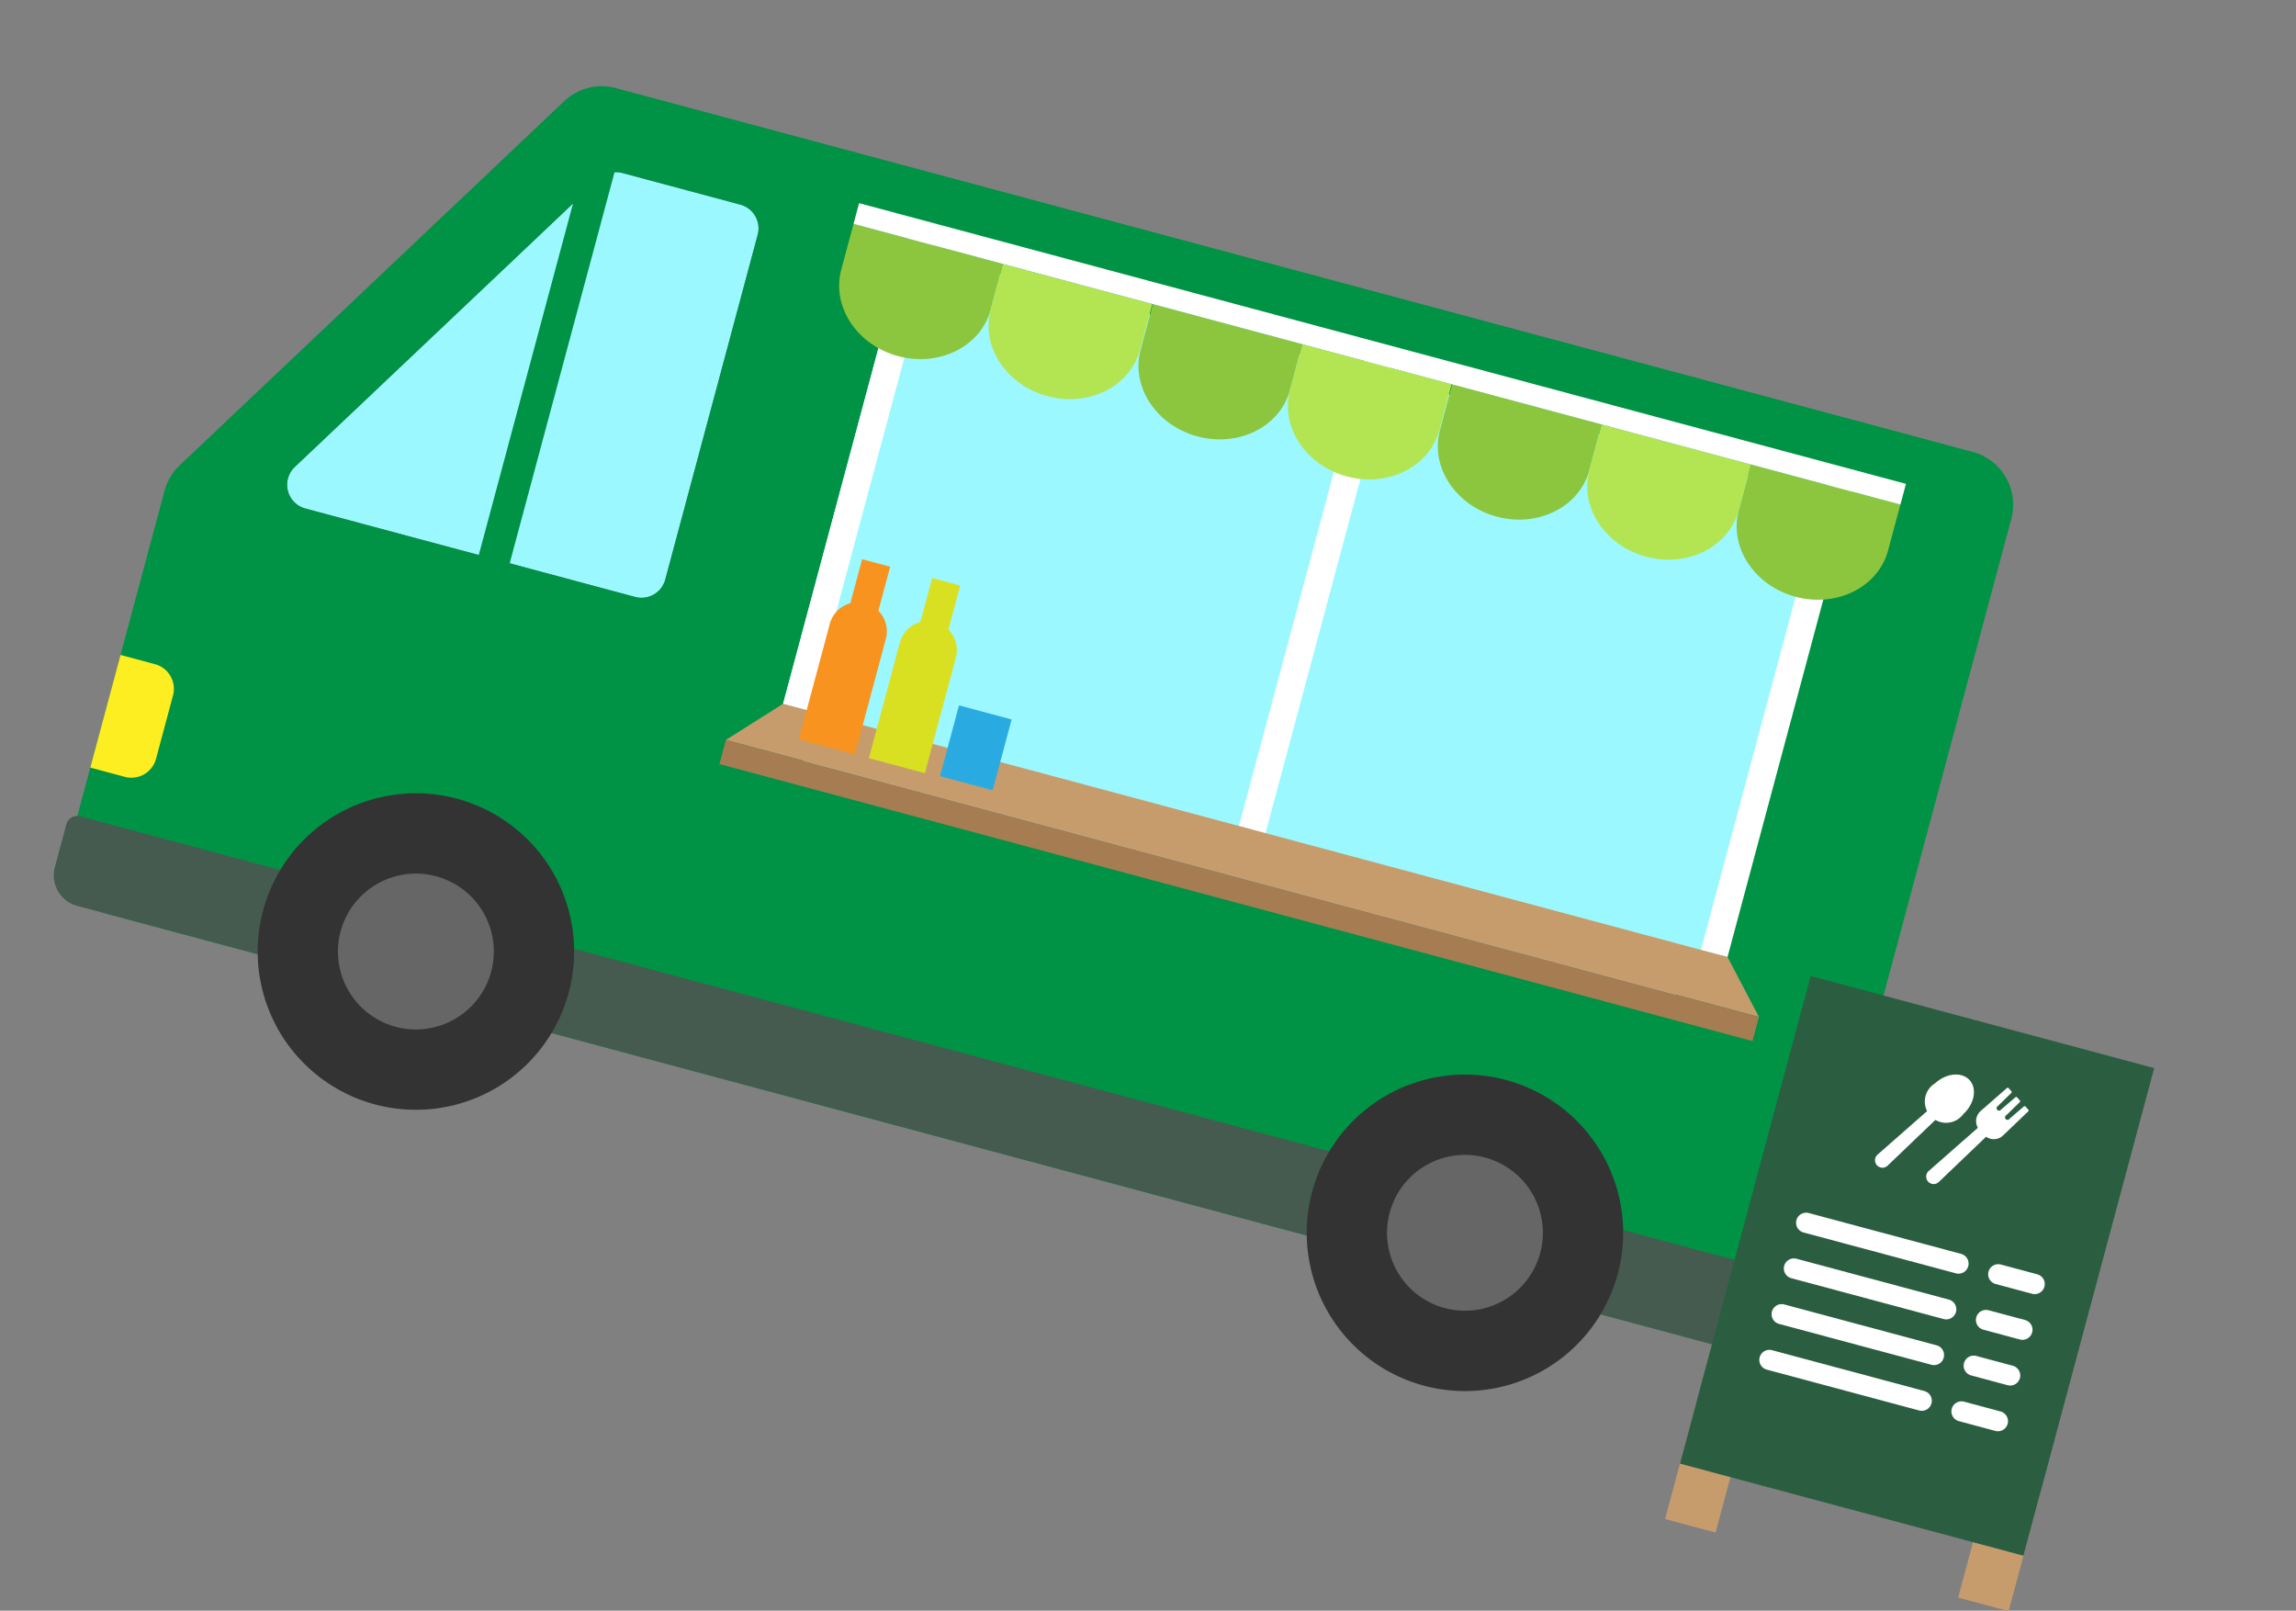 <svg xmlns="http://www.w3.org/2000/svg" xmlns:xlink="http://www.w3.org/1999/xlink" width="228.13" height="160.024" viewBox="0 0 228.13 160.024">
  <rect x="0" y="0" width="228.13" height="160.024" fill="#808080" stroke="none"/>
  <defs>
    <clipPath id="clip-path">
      <rect id="長方形_7960" data-name="長方形 7960" width="206.62" height="110.306" fill="none"/>
    </clipPath>
  </defs>
  <g id="グループ_12790" data-name="グループ 12790" transform="matrix(0.966, 0.259, -0.259, 0.966, 28.55, 0)">
    <rect id="長方形_7948" data-name="長方形 7948" width="4.702" height="4.702" transform="translate(176.946 77.679)" fill="#ccc"/>
    <g id="グループ_12789" data-name="グループ 12789">
      <g id="グループ_12788" data-name="グループ 12788" clip-path="url(#clip-path)">
        <path id="パス_133001" data-name="パス 133001" d="M60.506,16.438V51.912a2.438,2.438,0,0,1-2.438,2.438H24.138a2.438,2.438,0,0,1-2.077-3.714L41.18,19.505l2.666-4.343A2.438,2.438,0,0,1,45.924,14H58.068a2.438,2.438,0,0,1,2.438,2.438" transform="translate(-9.332 -6.021)" fill="#9cf8ff"/>
        <path id="パス_133002" data-name="パス 133002" d="M173.974,0H34.432A5.437,5.437,0,0,0,29.8,2.593l-4.12,6.714L4.517,43.769l-2.24,3.647a5.46,5.46,0,0,0-.8,2.844V86.888a5.435,5.435,0,0,0,5.431,5.437H173.974a5.436,5.436,0,0,0,5.437-5.437V5.437A5.436,5.436,0,0,0,173.974,0M13.362,44.613l19.12-31.128.8-1.31V48.328H15.442a2.44,2.44,0,0,1-2.08-3.716m38.446,1.277a2.442,2.442,0,0,1-2.439,2.439H36.461V8.107a2.417,2.417,0,0,1,.763-.128H49.369a2.442,2.442,0,0,1,2.439,2.439Z" transform="translate(-0.634)" fill="#009245"/>
        <path id="パス_133003" data-name="パス 133003" d="M177.207,155.463H3.141A3.141,3.141,0,0,1,0,152.322v-4.411A1.111,1.111,0,0,1,1.111,146.8h178.3a.937.937,0,0,1,.936.936v4.586a3.141,3.141,0,0,1-3.141,3.141" transform="translate(0 -63.137)" fill="#455b4f"/>
        <path id="パス_133004" data-name="パス 133004" d="M7.555,120.342v6.508a2.534,2.534,0,0,1-2.536,2.536H1.474V117.8H5.019a2.536,2.536,0,0,1,2.536,2.542" transform="translate(-0.634 -50.665)" fill="#fcee21"/>
        <path id="パス_133005" data-name="パス 133005" d="M257.788,142.536a15.72,15.72,0,1,1-15.72-15.72,15.721,15.721,0,0,1,15.72,15.72" transform="translate(-97.35 -54.542)" fill="#333"/>
        <path id="パス_133006" data-name="パス 133006" d="M248.089,156.3a7.742,7.742,0,1,1,7.742-7.742,7.751,7.751,0,0,1-7.742,7.742" transform="translate(-103.371 -60.564)" fill="#666"/>
        <path id="パス_133007" data-name="パス 133007" d="M68.455,142.536a15.72,15.72,0,1,1-15.72-15.72,15.721,15.721,0,0,1,15.72,15.72" transform="translate(-15.919 -54.542)" fill="#333"/>
        <path id="パス_133008" data-name="パス 133008" d="M58.756,156.3a7.742,7.742,0,1,1,7.742-7.742,7.751,7.751,0,0,1-7.742,7.742" transform="translate(-21.941 -60.564)" fill="#666"/>
        <path id="パス_133009" data-name="パス 133009" d="M207.015,65.938H119.97a4.73,4.73,0,0,1-4.73-4.73V18.73A4.73,4.73,0,0,1,119.97,14h87.045a4.73,4.73,0,0,1,4.73,4.73V61.207a4.73,4.73,0,0,1-4.73,4.73" transform="translate(-49.564 -6.021)" fill="#9cf8ff"/>
        <rect id="長方形_7949" data-name="長方形 7949" width="2.732" height="47.871" transform="translate(112.563 6.915)" fill="#fff"/>
        <rect id="長方形_7950" data-name="長方形 7950" width="2.732" height="47.871" transform="translate(160.085 6.915)" fill="#fff"/>
        <rect id="長方形_7951" data-name="長方形 7951" width="2.732" height="47.871" transform="translate(65.677 6.915)" fill="#fff"/>
        <path id="パス_133010" data-name="パス 133010" d="M105.437,12.133v4.711c0,.141.006.283.015.424.246,3.578,3.586,6.408,7.668,6.408s7.423-2.83,7.668-6.408c.009-.141.015-.283.015-.424V12.133Z" transform="translate(-45.347 -5.218)" fill="#8cc63f"/>
        <path id="パス_133011" data-name="パス 133011" d="M132.4,12.133v4.711c0,.141.006.283.015.424.246,3.578,3.586,6.408,7.668,6.408s7.423-2.83,7.668-6.408c.009-.141.015-.283.015-.424V12.133Z" transform="translate(-56.944 -5.218)" fill="#b3e553"/>
        <path id="パス_133012" data-name="パス 133012" d="M159.461,12.133v4.711c0,.141.006.283.015.424.246,3.578,3.586,6.408,7.668,6.408s7.423-2.83,7.668-6.408c.009-.141.015-.283.015-.424V12.133Z" transform="translate(-68.583 -5.218)" fill="#8cc63f"/>
        <path id="パス_133013" data-name="パス 133013" d="M186.425,12.133v4.711c0,.141.006.283.015.424.246,3.578,3.586,6.408,7.668,6.408s7.423-2.83,7.668-6.408c.01-.141.015-.283.015-.424V12.133Z" transform="translate(-80.18 -5.218)" fill="#b3e553"/>
        <path id="パス_133014" data-name="パス 133014" d="M213.485,12.133v4.711c0,.141.006.283.015.424.246,3.578,3.586,6.408,7.668,6.408s7.423-2.83,7.668-6.408c.009-.141.015-.283.015-.424V12.133Z" transform="translate(-91.818 -5.218)" fill="#8cc63f"/>
        <path id="パス_133015" data-name="パス 133015" d="M267.413,12.133v4.711c0,.141.006.283.015.424.246,3.578,3.586,6.408,7.668,6.408s7.423-2.83,7.668-6.408c.009-.141.015-.283.015-.424V12.133Z" transform="translate(-115.012 -5.218)" fill="#8cc63f"/>
        <path id="パス_133016" data-name="パス 133016" d="M240.449,12.133v4.711c0,.141.006.283.015.424.246,3.578,3.586,6.408,7.668,6.408s7.423-2.83,7.668-6.408c.009-.141.015-.283.015-.424V12.133Z" transform="translate(-103.415 -5.218)" fill="#b3e553"/>
        <path id="パス_133017" data-name="パス 133017" d="M213.5,101.05H107.241l4.559-4.941h97.141Z" transform="translate(-46.123 -41.336)" fill="#c69c6d"/>
        <path id="パス_133018" data-name="パス 133018" d="M122.38,75.477h0a2.882,2.882,0,0,0-2.882,2.882V90.247h5.764V78.359a2.882,2.882,0,0,0-2.882-2.882" transform="translate(-51.395 -32.462)" fill="#f7931e"/>
        <rect id="長方形_7952" data-name="長方形 7952" width="2.882" height="5.223" transform="translate(69.544 38.872)" fill="#f7931e"/>
        <path id="パス_133019" data-name="パス 133019" d="M135.022,75.477h0a2.882,2.882,0,0,0-2.882,2.882V90.247H137.9V78.359a2.882,2.882,0,0,0-2.882-2.882" transform="translate(-56.832 -32.462)" fill="#d9e021"/>
        <rect id="長方形_7953" data-name="長方形 7953" width="2.882" height="5.223" transform="translate(76.749 38.872)" fill="#d9e021"/>
        <rect id="長方形_7954" data-name="長方形 7954" width="5.414" height="7.283" transform="translate(82.597 50.4)" fill="#29abe2"/>
        <rect id="長方形_7955" data-name="長方形 7955" width="106.259" height="2.481" transform="translate(61.118 59.715)" fill="#a67c52"/>
        <rect id="長方形_7956" data-name="長方形 7956" width="107.679" height="2.132" transform="translate(60.09 4.783)" fill="#fff"/>
        <rect id="長方形_7957" data-name="長方形 7957" width="5.193" height="11.968" transform="translate(201.427 98.338)" fill="#c69c6d"/>
        <rect id="長方形_7958" data-name="長方形 7958" width="5.193" height="11.968" transform="translate(171.286 98.338)" fill="#c69c6d"/>
        <rect id="長方形_7959" data-name="長方形 7959" width="35.334" height="50.152" transform="translate(171.286 54.455)" fill="#2b5e40"/>
        <line id="線_1167" data-name="線 1167" x2="15.673" transform="translate(177.199 78.249)" fill="none" stroke="#fff" stroke-linecap="round" stroke-linejoin="round" stroke-width="2"/>
        <line id="線_1168" data-name="線 1168" x2="3.752" transform="translate(196.956 78.249)" fill="none" stroke="#fff" stroke-linecap="round" stroke-linejoin="round" stroke-width="2"/>
        <line id="線_1169" data-name="線 1169" x2="15.673" transform="translate(177.199 82.95)" fill="none" stroke="#fff" stroke-linecap="round" stroke-linejoin="round" stroke-width="2"/>
        <line id="線_1170" data-name="線 1170" x2="3.752" transform="translate(196.956 82.95)" fill="none" stroke="#fff" stroke-linecap="round" stroke-linejoin="round" stroke-width="2"/>
        <line id="線_1171" data-name="線 1171" x2="15.673" transform="translate(177.199 87.652)" fill="none" stroke="#fff" stroke-linecap="round" stroke-linejoin="round" stroke-width="2"/>
        <line id="線_1172" data-name="線 1172" x2="3.752" transform="translate(196.956 87.652)" fill="none" stroke="#fff" stroke-linecap="round" stroke-linejoin="round" stroke-width="2"/>
        <line id="線_1173" data-name="線 1173" x2="15.673" transform="translate(177.199 92.354)" fill="none" stroke="#fff" stroke-linecap="round" stroke-linejoin="round" stroke-width="2"/>
        <line id="線_1174" data-name="線 1174" x2="3.752" transform="translate(196.956 92.354)" fill="none" stroke="#fff" stroke-linecap="round" stroke-linejoin="round" stroke-width="2"/>
        <path id="パス_133020" data-name="パス 133020" d="M320,119.3h0a.743.743,0,0,1-.221-1.037l3.839-5.757,1,.639-3.59,5.917A.744.744,0,0,1,320,119.3" transform="translate(-137.482 -48.386)" fill="#fff"/>
        <path id="パス_133021" data-name="パス 133021" d="M329.466,109.138a2.115,2.115,0,1,1-3.5-2.228c.812-1.276,2.254-1.811,3.221-1.2s1.092,2.148.28,3.424" transform="translate(-139.983 -45.357)" fill="#fff"/>
        <path id="パス_133022" data-name="パス 133022" d="M329.355,119.742h0a.744.744,0,0,1-.221-1.037l3.84-5.757,1,.639-3.59,5.916a.743.743,0,0,1-1.033.239" transform="translate(-141.504 -48.578)" fill="#fff"/>
        <path id="パス_133023" data-name="パス 133023" d="M337.864,110.185a1.336,1.336,0,0,1-1.843.41l-.528-.336a1.336,1.336,0,0,1-.41-1.844l1.94-2.9a.119.119,0,0,1,.163-.034l.351.223a.119.119,0,0,1,.038.161l-.954,1.609a.244.244,0,1,0,.4.254l1.054-1.546a.12.12,0,0,1,.162-.034l.347.221a.119.119,0,0,1,.038.161l-.954,1.609a.245.245,0,1,0,.4.254l1.054-1.546a.12.12,0,0,1,.162-.034l.351.223a.119.119,0,0,1,.038.162Z" transform="translate(-144.026 -45.357)" fill="#fff"/>
      </g>
    </g>
  </g>
</svg>
